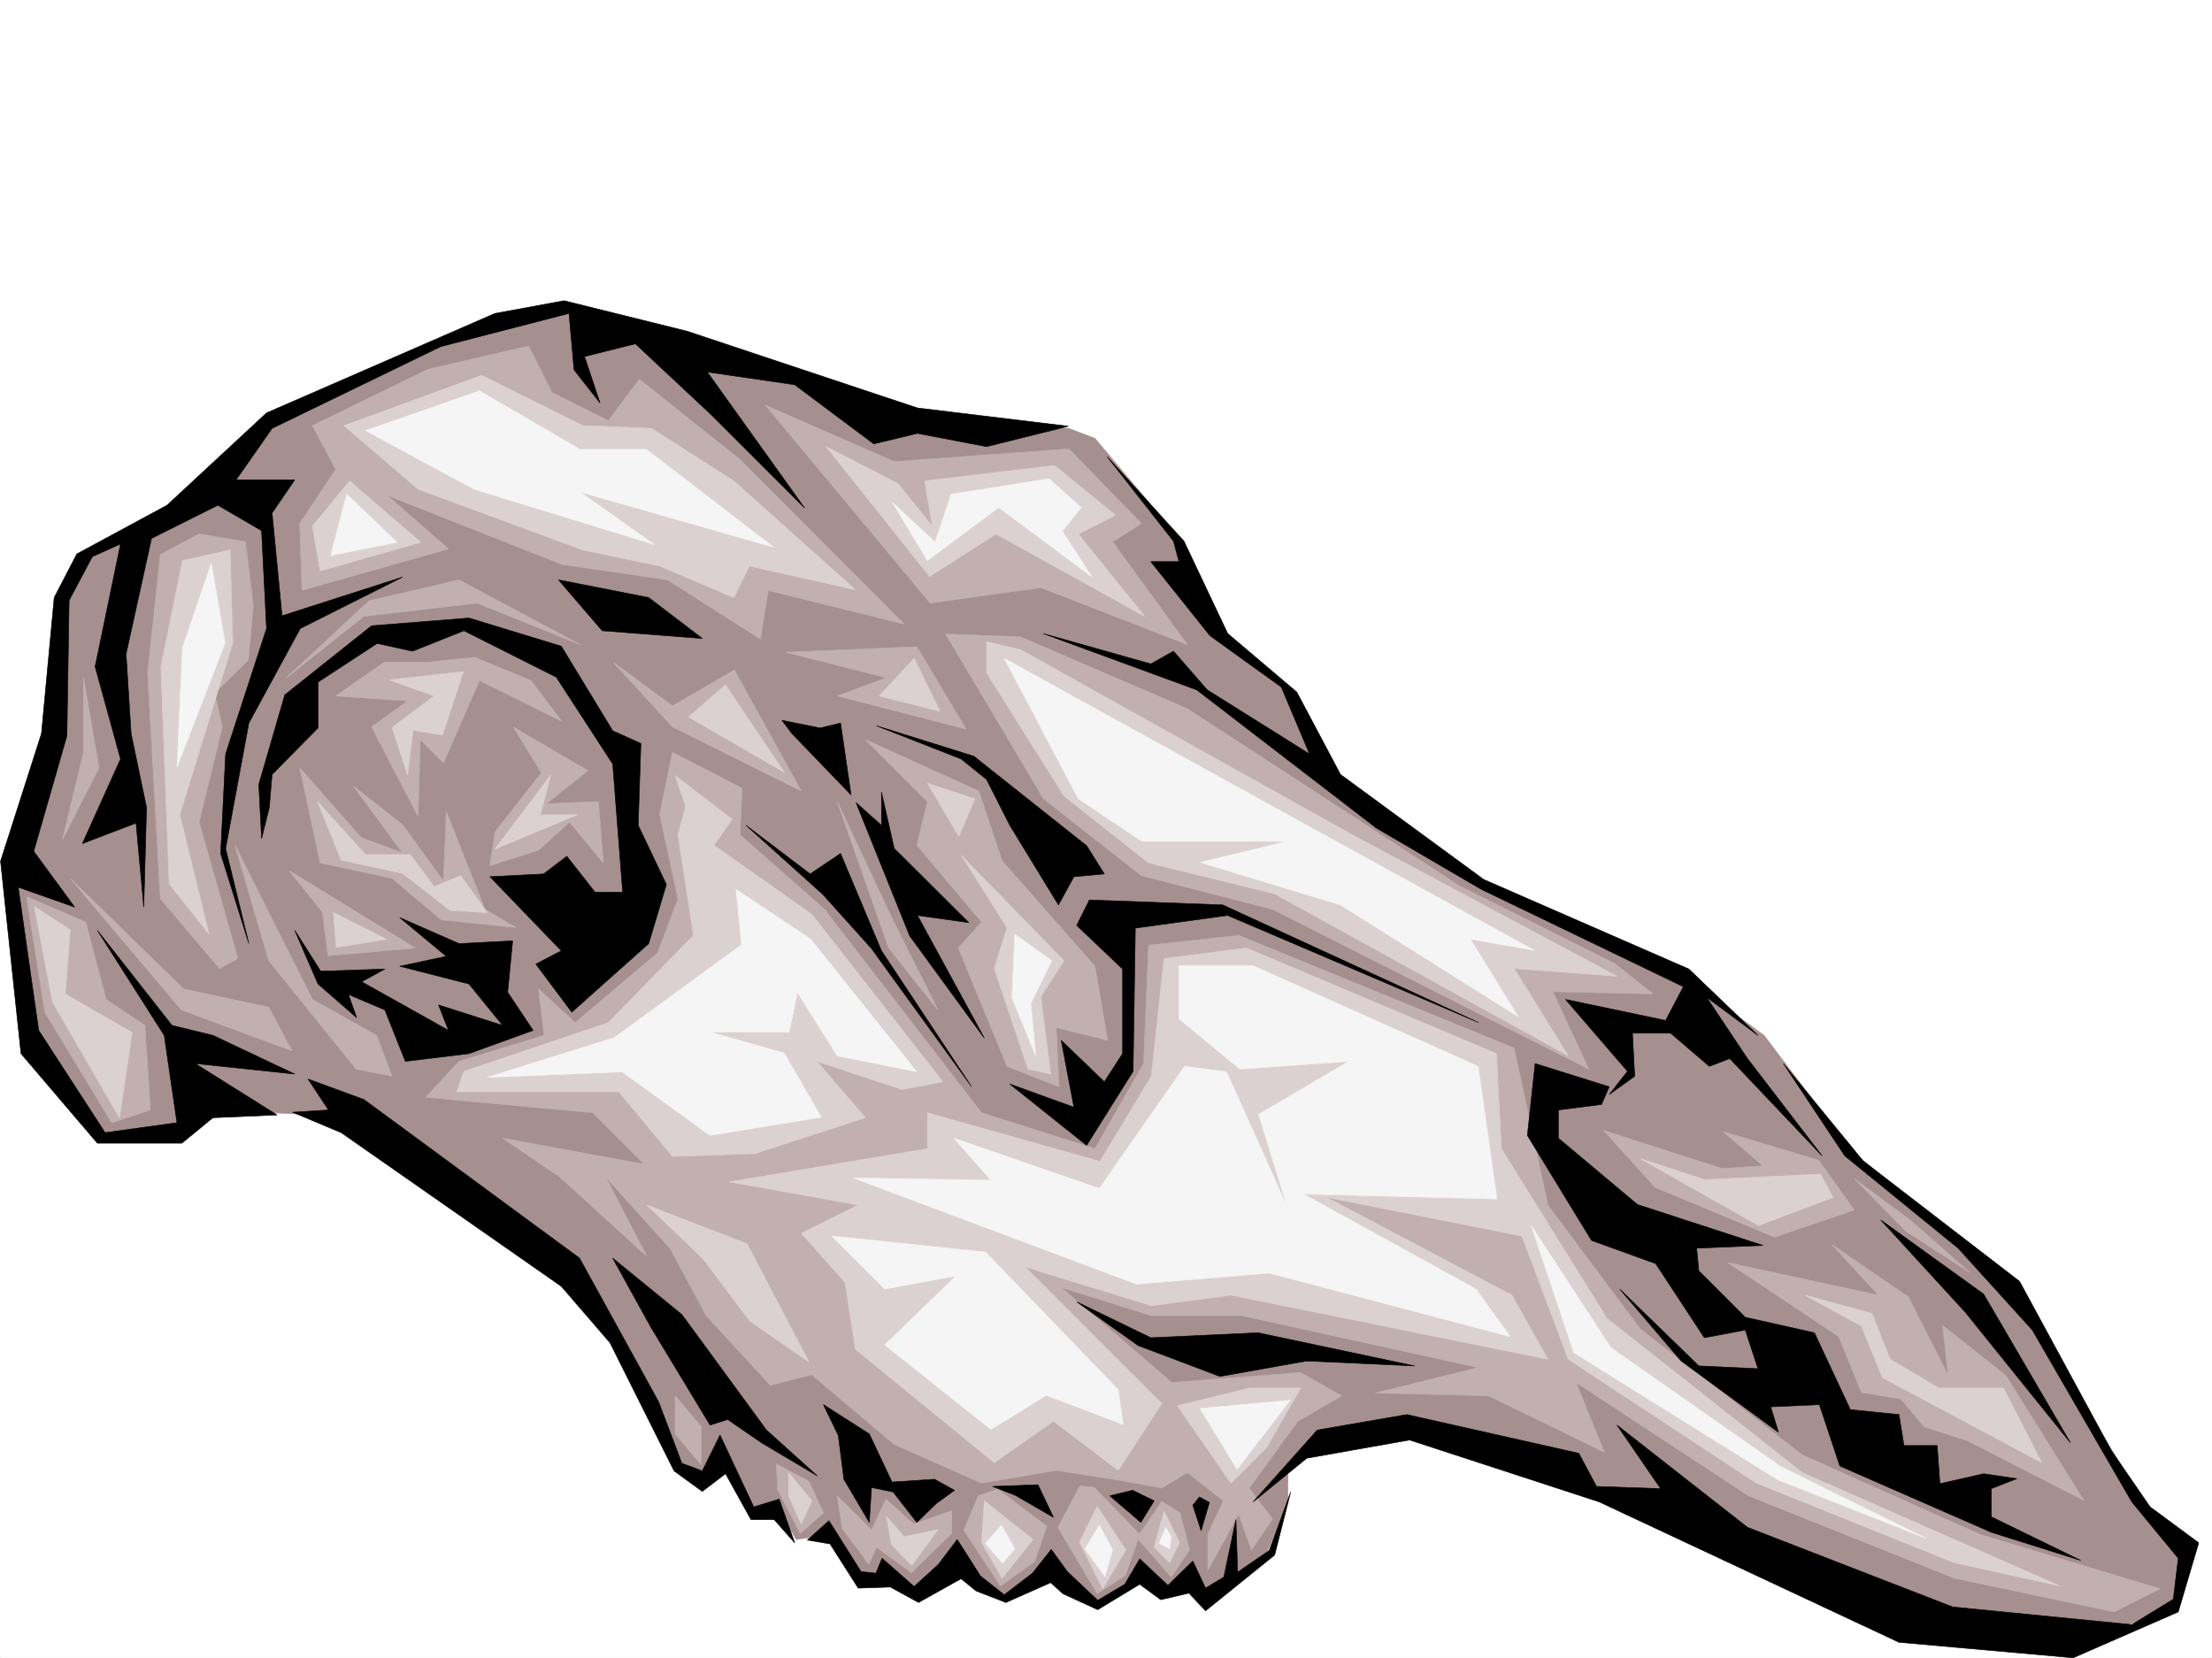 <svg xmlns="http://www.w3.org/2000/svg" width="2997.016" height="2246.667"><rect width="100%" height="100%" fill="#333333" stroke="none"/><defs><clipPath id="a"><path d="M0 0h2997v2244.137H0Zm0 0"/></clipPath></defs><path fill="#fff" d="M0 2246.297h2997.016V0H0Zm0 0"/><g clip-path="url(#a)" transform="translate(0 2.16)"><path fill="#fff" fill-rule="evenodd" stroke="#fff" stroke-linecap="square" stroke-linejoin="bevel" stroke-miterlimit="10" stroke-width=".743" d="M.742 2244.137h2995.531V-2.16H.743Zm0 0"/></g><path fill="#a68f8f" fill-rule="evenodd" stroke="#a68f8f" stroke-linecap="square" stroke-linejoin="bevel" stroke-miterlimit="10" stroke-width=".743" d="M370.863 555.766 255.48 681.59l-135.6 73.43-38.2 62.171-10.519 184.98-59.156 177.517 23.969 237.453 101.152 118.316 104.863 3.012 55.485-34.45 129.617 6.727 135.598 62.91 227.015 164.067 48.719 86.879 76.402 160.27 35.227 21 30.734-27.724 38.942 65.922h34.488l24.71 41.914 44.966-6.722 45.707 65.922 27.722-13.493 44.926 23.97 59.941-38.2 62.208 52.433 59.199-41.953 66.664 48.676 56.187-41.914 34.485 28.426 24.71-28.426 44.966 31.438 65.921-62.168 28.465-70.422v-38.2l34.489-52.394 122.109-20.996 265.254 104.867 428.574 185.02 289.965-10.516 59.199-28.426 23.969-68.933-59.2-59.903-177.59-292.86-83.91-76.401-139.351-115.383-118.394-156.52-119.098-86.879-268.266-125.863-195.539-135.559-69.676-128.835-80.195-59.899-62.168-139.316-111.633-132.586-35.226-13.489-244.258-17.988-152.844-69.637-283.2-69.675-163.362 35.23zm0 0"/><path fill="#c2b0b0" fill-rule="evenodd" stroke="#c2b0b0" stroke-linecap="square" stroke-linejoin="bevel" stroke-miterlimit="10" stroke-width=".743" d="m332.664 734.023-62.953-10.476-52.434 27.719-17.242 160.273 17.242 306.348 80.196 94.387 24.71-13.489-52.472-185.023 31.476-128.793-10.48-45.707 45.711-44.926 6.723-73.43zM95.168 1190.164l150.574 178.297 149.871 55.406-31.476-59.16-115.383-24.71zm17.988-271.859 20.957 122.066-49.46 97.36 28.503-118.317zm-77.183 296.609 80.156 34.45 27.719 104.866 52.472 35.188 7.47 114.602-52.435 17.246-90.671-149.832zm0 0"/><path fill="#c2b0b0" fill-rule="evenodd" stroke="#c2b0b0" stroke-linecap="square" stroke-linejoin="bevel" stroke-miterlimit="10" stroke-width=".743" d="m318.43 1145.238 45.707 156.559 118.394 146.781 48.68 9.735-20.957-55.407-86.918-48.675zm69.675-226.933 104.907-83.168 153.586-17.946 139.351 56.145-164.062-87.621-122.149 28.465Zm0 0"/><path fill="#c2b0b0" fill-rule="evenodd" stroke="#c2b0b0" stroke-linecap="square" stroke-linejoin="bevel" stroke-miterlimit="10" stroke-width=".743" d="m761.238 977.46-111.633-55.444-48.714 111.632-31.477-31.476-2.973 104.125-62.949-121.328 48.719-35.23-97.399-6.723 65.922-45.711h59.196l62.914-6.723 76.441 31.434zm0 0"/><path fill="#c2b0b0" fill-rule="evenodd" stroke="#c2b0b0" stroke-linecap="square" stroke-linejoin="bevel" stroke-miterlimit="10" stroke-width=".743" d="m478.781 1065.086 66.664 52.43 55.446 76.402 3.75-94.387 52.472 132.59 41.957 24.711-101.152-10.48-66.707-56.188-97.395-20.957-27.722-128.836 83.164 94.39 56.187 20.958zm-86.921 114.602 170.828 104.863-118.395 10.48-7.469-59.16zm303.456-194.719 38.2 62.168-62.95 80.117-6.726 45.707 65.922-20.996 41.953-38.203 45.71 55.445-6.726-83.125-70.418 2.969 56.188-44.926zM409.102 799.945l198.55-56.183-83.164-72.649 236.75 93.645 143.106 20.957 125.863 80.156 10.52-65.926 184.316 45.711-222.559-223.222-136.34-108.621L824.188 570l-76.437-38.2-31.477-62.913-136.343 31.437-156.594 76.403 31.476 59.195-48.718 73.39zm627.871-250.902 223.258 268.148 149.87-20.996 198.551 77.141L1507.5 734.023l38.945-24.71-98.14-101.114-236.754 17.246zm244.257 310.062 132.625 223.223 132.59 104.121 177.59 45.672 428.578 216.457-48.718-104.867 135.636 3.012-51.73-41.211-209.77-104.828-369.379-240.465-226.273-97.36zm-38.984 17.243 66.703 111.593-174.578-44.925 66.664-24.711-136.344-34.489zm-69.676 125.824 83.95 83.91-14.274 59.156 87.664 104.125-31.437 35.188 65.922 160.312 70.418 27.684-3.754-80.117 69.675 17.203-17.203-100.371-125.902-143.067-31.434-94.347zm-38.199 83.91 69.676 198.469 66.703 83.91-62.95-125.863zM995.016 907.785l90.636 164.063-174.543-86.88-80.195-87.663 80.195 59.199zm0 0"/><path fill="#c2b0b0" fill-rule="evenodd" stroke="#c2b0b0" stroke-linecap="square" stroke-linejoin="bevel" stroke-miterlimit="10" stroke-width=".743" d="m911.11 1019.414 94.386 48.68-3.012 62.914 114.641 101.113 212.785 275.652 153.621 48.68 65.922-115.344 6.766-160.308 122.11-13.453 373.132 152.765 45.707 212.742 125.121 167.778 219.547 170.75 241.246 107.879 243.516 73.39-62.211 31.473-216.535-45.707-278.703-111.59-233.782-153.547 38.203 94.387-156.597-76.402-153.582-3.754 139.351-34.446-320.66-70.418h-122.148l-122.11-38.203 149.832 128.836 174.582-13.488 55.442 31.473-59.196 34.449-65.922 90.633 31.473 41.953-28.465 41.918-17.242-48.68-41.953 76.402v-48.68l20.957-45.71-48.68-38.2-34.488 20.997-56.184-10.477-86.921-13.492-101.149 17.203-118.36-52.39-111.628-94.391-56.227 14.234-86.879-94.386-48.718-90.637-87.664-97.356 56.187 107.836-118.394-107.836-77.145-52.433 191.785 35.187-69.676-69.636-226.27-20.997 44.966-48.68 115.383-35.19-7.508-62.91 49.46 45.667 111.633-94.348 27.723-73.43-24.715-114.6zm3.714 871.852v51.691l35.227 41.914v-51.687zm137.121 92.121 1.489 34.445 30.73 59.941 31.477-27.722-19.473-42.695zm82.426 43.441 6.723 44.184 35.972 48.675 10.52-23.183 47.191 34.445 54.704-53.176v-30.73l-51.731 17.984-37.457-33.703-19.473 41.953zm0 0"/><path fill="#c2b0b0" fill-rule="evenodd" stroke="#c2b0b0" stroke-linecap="square" stroke-linejoin="bevel" stroke-miterlimit="10" stroke-width=".743" d="m1325.41 2026.828-19.469 46.45 49.461 75.66 46.45-32.961 16.5-47.938-66.704-50.207zm137.867-13.492-29.949 56.187 53.176 89.891 38.238-24.71 19.473-55.442-61.426-63.657zm0 0"/><path fill="#c2b0b0" fill-rule="evenodd" stroke="#c2b0b0" stroke-linecap="square" stroke-linejoin="bevel" stroke-miterlimit="10" stroke-width=".743" d="m1574.164 2034.336-33.703 49.422 46.453 53.176 24.75-36.715-12.746-50.168zm598.66-502.594 160.352 51.652 55.441-3.714-53.957-46.453 129.617 38.945 47.977 67.41-107.918 36.715-161.832-67.41zm339.43 65.141 69.676 71.164 86.918 56.184-80.938-71.16zm-171.57 113.859 204.53 44.184-63.694-68.895 104.164 71.16 53.917 106.356-7.468-67.41 85.394 67.41 105.649 169.262-158.082-80.899-58.453-18.726-30.696-37.422-53.957-8.992-30.73-75.657-65.926-44.183zm0 0"/><path fill="#dcd1d1" fill-rule="evenodd" stroke="#dcd1d1" stroke-linecap="square" stroke-linejoin="bevel" stroke-miterlimit="10" stroke-width=".743" d="m746.262 1050.11-75.696 100.37 111.668-46.453h-50.203zM311.707 745.285l3.711 125.824-71.902 232.918 39.687 161.797-53.922-68.152-11.258-294.344L247.27 759.52zm603.117 305.567 77.184 59.199-24.715 35.187 132.629 93.645 177.555 226.937-55.446 10.48-115.383-38.202 65.922 76.402-149.832 48.68-111.629 3.754-72.687-87.625H618.875l9.734-27.723 195.578-65.922 115.387-118.316-20.996-136.34 10.477-38.203zm0 0"/><path fill="#dcd1d1" fill-rule="evenodd" stroke="#dcd1d1" stroke-linecap="square" stroke-linejoin="bevel" stroke-miterlimit="10" stroke-width=".743" d="m988.254 1601.379 268.265-44.926v-48.68l233.739 65.883 69.676-115.343 17.242-159.528 111.633-14.234 338.683 143.07 6.723 128.832 143.11 229.95 264.51 208.949 349.122 153.586-143.105-31.477-268.227-107.879-254.734-167.777-62.953-166.996-264.473-52.434 250.984 132.55 48.719 86.88-429.32-86.88-107.914 14.231-170.828-52.43 185.058 185.02-59.156 90.633-87.664-66.664-80.192 56.187-188.07-153.547-14.234-90.632-59.196-66.668 77.184-38.2zm0 0"/><path fill="#dcd1d1" fill-rule="evenodd" stroke="#dcd1d1" stroke-linecap="square" stroke-linejoin="bevel" stroke-miterlimit="10" stroke-width=".743" d="m1692.563 1880.79-97.399 23.968 72.684 104.824 48.68-48.68 45.71-80.113zm-390.375-722.06 62.206 98.102-17.242 55.441 45.707 136.305 30.735 6.762-13.492-104.863 31.476-48.68zm34.484-247.19 104.906 167.034 114.64 90.633 170.829 41.953 397.844 219.469-73.43-118.355 139.351 10.48-358.898-191.746-449.535-250.906-45.707-10.477zM46.45 1228.367l48.718 31.473-6.762 86.883 90.672 52.433-17.242 115.344-90.676-156.559Zm830.171 404.488 135.64 52.434 83.907 160.27-80.195-55.403-62.91-83.91zm191.824 362.497v31.476l17.207 38.2 14.27-31.477zm132.59 59.195 6.766 38.203 27.719 28.465 35.23-48.68-45.707 9.735zm132.625-20.997-3.75 56.188 27.719 48.68 41.996-52.434zm152.844 7.509-23.969 48.68 31.477 62.913 31.476-52.433zm90.672 6.726-13.488 48.719 20.996 20.957 13.488-27.723zm889.371-456.883-156.598 7.504-87.66-28.465 160.348 90.637 101.152-38.203zm-21 164.024 76.441 41.953 28.465 69.676 215.793 115.347-51.691-101.113h-87.66l-65.961-38.984-24.711-62.168zM1259.488 781.219 1119.394 605.19l97.399 50.204 46.45 57.671-10.477-61.425 176.066-20.957 82.422 67.406-50.203 25.457 89.89 111.59-201.523-111.59zm-100.406 17.984L994.273 651.641l-111.668-71.16-92.902-3.754-137.086-68.153-186.586 68.153 100.41 86.136 223.262 82.422 104.16 21.7 100.41 42.699 20.958-42.7zM473.54 651.64l96.655 83.126-136.379 38.945-10.48-60.645zm459.269 319.84 50.203-43.441 79.414 118.316zm305.722-79.414-47.234 50.95 82.426 20.957zm17.989 169.305 64.394 20.957-21.7 50.945zM627.867 910.05l-28.465 86.141-39.726-6.726-7.465 60.644-21-64.398 56.969-42.695-60.719-21.743zm-197.804 176.032 32.218 79.371 83.164 17.988 64.438 50.165 50.203 3.011-35.973-50.168-35.933 14.977-32.215-43.442h-60.723Zm21.737 150.535 3.755 47.192 68.191-11.223zm0 0"/><path fill="#f5f5f5" fill-rule="evenodd" stroke="#f5f5f5" stroke-linecap="square" stroke-linejoin="bevel" stroke-miterlimit="10" stroke-width=".743" d="m495.242 583.488 146.86 79.375 244.257 74.914-100.41-71.16 262.242 74.914L875.88 608.945h-89.93L649.605 529.57zm-25.457 86.137-21.738 83.129 89.93-17.988zM286.21 763.23l18.731 107.88-65.18 168.519 7.509-161.793zm923.075-82.382 57.711 53.918 21.7-65.141 132.628-20.996 43.48 38.984-25.495 32.18 39.726 61.426-125.902-93.606-96.614 71.907zM997.246 1205.18l7.508 74.875-172.316 125.824-172.352 53.957 182.832-7.504 119.137 86.137 150.574-24.711-50.203-86.883-100.371-28.465h107.136l11.22-53.918 53.96 86.137 107.875 21.703-143.848-179.746zm377.629 60.644-3.754 86.137 32.219 78.668-6.727-71.16 28.465-57.672zm-14.235-373.758 100.41 190.262 86.177 57.672h197.023l-118.356 28.465 190.301 57.672 240.504 151.277-64.437-104.828 86.176 14.977-373.13-205.235zm337.16 416.454h-100.41v71.906l82.422 68.152 147.606-10.48-122.11 71.906 38.942 125.824-82.422-183.496-56.93-7.469-115.382 165.508-197.067-68.148 50.207 56.93-186.547-3.012 383.61 143.808 179.82-14.972 326.68 86.136-46.45-64.398-233.777-128.836 262.242 6.727-25.492-179.743zm376.884 352.058 57.675 172.274 276.473 172.273 200.82 79.375-197.066-97.36-230.023-161.054zm-947.821 14.231 71.942 71.906 96.656-17.988-96.656 93.605 143.851 114.605 74.914-46.414 104.164 39.688-6.726-47.195-179.82-186.504zm499.032 233.664 122.109-11.223-71.902 93.644zm-269.008 158.039-21.7 24.71 23.227 26.981 16.461-19.473zm132.629 0-19.473 32.218 26.98 37.461 10.477-35.972zm89.929 3.011-8.992 21.7 14.23 7.508 2.231-16.462zm0 0"/><path fill-rule="evenodd" stroke="#000" stroke-linecap="square" stroke-linejoin="bevel" stroke-miterlimit="10" stroke-width=".743" d="m354.402 1136.246-3.754-73.39 35.23-121.329 117.614-93.644 131.883-10.477 125.121 38.2 69.676 114.601 38.2 17.203-3.716 110.852 38.203 80.152-23.968 80.156-104.164 92.864-48.72-65.141 34.49-17.988-96.657-100.368 72.687-3.753 31.477-23.97 38.2 48.68h37.456l-13.488-173.761-76.442-117.574-125.12-62.95-69.676 27.723-47.938-10.48-80.191 52.433v62.168l-62.168 62.914-3.754 44.926zm0 0"/><path fill-rule="evenodd" stroke="#000" stroke-linecap="square" stroke-linejoin="bevel" stroke-miterlimit="10" stroke-width=".743" d="m722.293 1396.145-34.484-51.653 6.765-69.676-72.687 3.754-80.196-35.191 62.95 52.395-62.95 13.488 93.684 23.969 45.707 56.187-86.918-27.723 13.488 34.45L490 1330.262l31.477-17.246-86.918 3.011-35.192-55.441 31.438 72.645 52.472 45.71-11.261-31.476 49.46 20.996 27.723 69.637 86.176-10.477zm0 0"/><path fill-rule="evenodd" stroke="#000" stroke-linecap="square" stroke-linejoin="bevel" stroke-miterlimit="10" stroke-width=".743" d="m1447.559 577.508-204.532-24.75-312.449-104.086L764.25 407.46l-93.684 17.242L361.13 559.52 226.273 684.602l-122.109 65.921-30.734 59.16-17.242 184.239L.742 1166.98l27.723 260.641 103.418 121.324h114.605l41.992-34.445 86.88-3.754-110.887-69.637 134.894 14.23-110.887-52.433-55.445-13.488-101.152-128.832 90.637 142.32 17.242 118.36-97.399 13.449-89.93-138.57-27.722-193.977 76.441 26.98-55.445-75.66 44.965-156.554 2.973-183.497 31.476-59.199 38.2-17.203-34.446 166.293 34.445 125.082-51.691 114.602 72.687-27.723 10.48 113.86 3.755-134.856-20.957-100.371-6.766-107.836 34.484-156.559 89.891-44.925 59.2 34.449 6.726 132.586-55.445 170.007-6.727 134.817 38.203 122.11-31.476-128.837 31.476-170.043 69.676-128.054 138.61-69.676-163.321 52.434-13.488-139.313 30.73-44.926h-79.449l48.719-69.676 228.539-110.85 173.797-44.926 6.765 76.402 35.192 44.926-20.961-62.91 68.933-17.246 104.125 97.398 125.121 125.082-131.847-184.277 118.394 17.242 107.137 80.157 59.195-14.235 93.645 17.95zm0 0"/><path fill-rule="evenodd" stroke="#000" stroke-linecap="square" stroke-linejoin="bevel" stroke-miterlimit="10" stroke-width=".743" d="m756.742 785.715 59.196 68.894 135.601 10.516-72.648-55.441zm743.25-167.035 104.164 114.601 59.196 125.082 93.644 79.41 59.2 111.594 194.054 142.324 277.96 121.325 93.684 89.89-69.714-51.687 55.441 83.125 101.152 131.847-125.12-131.847-27.72 10.52-52.433-44.966h-51.691l2.972 58.415-34.449 24.75 24.711-31.477-83.906-97.355 135.597 28.464 24.008-45.71-273.504-131.805-142.363-83.164-243.477-187.25-208.324-76.403 146.117 41.211 30.73-17.242 45.712 52.434 138.61 86.879-38.204-90.633-96.652-69.637-80.196-100.371h38.2l-7.47-27.723zm0 0"/><path fill-rule="evenodd" stroke="#000" stroke-linecap="square" stroke-linejoin="bevel" stroke-miterlimit="10" stroke-width=".743" d="m2180.332 1472.547-100.406-31.438-10.48 97.36 86.917 142.324 86.922 31.434 65.922 100.37 55.445-10.476 17.242 52.43-80.195-3.754-107.133-104.082 83.165 97.36 131.886 96.616-10.52-34.449 65.962-3.011 27.722 83.167 205.274 89.852 121.367 38.2-121.367-59.157v-38.203l34.488-13.488-44.965-6.727-59.2 13.492-3.753-51.691h-44.965l-6.723-41.953-65.921-6.727-48.72-104.125-93.644-20.957-62.953-62.95-2.972-30.694 89.89-3.754-170.082-55.403-107.137-89.89v-38.203l58.457-7.508zm367.895 180.523 139.351 100.371 117.613 201.48-142.324-176.769zm0 0"/><path fill-rule="evenodd" stroke="#000" stroke-linecap="square" stroke-linejoin="bevel" stroke-miterlimit="10" stroke-width=".743" d="m2416.34 1441.11 107.879 131.804 212.039 163.281 124.375 229.207 52.473 76.399 65.921 48.68-27.718 93.644-142.364 62.172-236.008-21-406.093-190.219-257.004-83.91-139.352 24.71-72.687 59.2 86.918-97.398 121.367-20.957 233.035 52.433 23.969 44.926 86.918 3.008-59.195-86.137 176.808 138.57 278.004 107.84 242.73 23.969 56.227-34.45 6.727-55.405-62.953-76.399-134.856-232.957-100.41-110.852-153.582-125.078zm-2019.985 65.921 48.72-3.011-27.723-41.954 75.66 27.723 292.195 214.973 107.172 194.715 31.437 83.168 27.723 10.476 24.008-48.68 45.668 97.36 34.484-10.477 20.996 59.157-27.757-31.434H1017.5l-34.488-62.172-31.473 23.969-38.203-27.723-86.918-173.758-65.922-76.402-298.215-208.246zm0 0"/><path fill-rule="evenodd" stroke="#000" stroke-linecap="square" stroke-linejoin="bevel" stroke-miterlimit="10" stroke-width=".743" d="m830.172 1704.762 93.644 76.398 114.641 156.52 68.934 62.168-75.66-44.926-45.708-31.477-23.968 7.508-80.192-132.586zm242.769-710.84 80.157 83.164-14.23-97.395-27.723 6.762-51.692-10.476zm114.645-10.481 131.844 41.215 152.84 121.325 24.007 38.203-41.21 3.754-20.997 38.199-65.921-107.875-31.477-62.172-34.484-27.68zm288.437 235.969 180.567 6.727 346.934 159.527-340.172-145.293-125.118 17.203-3.011 194.012-62.953 100.371-104.121-83.125 86.917 31.434-17.242-90.633 58.453 56.187 24.711-38.199v-114.605l-62.207-59.157zm-281.714-146.074v44.926l-34.446-30.696 72.649 180.524 101.148 138.57-90.633-166.289 69.676 9.734-101.152-100.37zm-183.575 44.926 86.922 65.922 41.211-27.723 55.442 131.844 122.148 184.242-135.637-187.25-65.922-73.39zm905.871 732.535-212.039-44.926-145.375 6.727-100.41-48.68 83.168 59.2 110.887 41.913 117.652-20.957zm-773.242 153.547-7.508-59.157-20.214-41.956 62.168 39.726 30.734 65.14 57.71-3.753 26.942 14.976-24.715 17.985-26.234 25.496-32.219-41.215-29.207-5.98-3.011 47.195zm0 0"/><path fill-rule="evenodd" stroke="#000" stroke-linecap="square" stroke-linejoin="bevel" stroke-miterlimit="10" stroke-width=".743" d="m1093.902 2086.766 29.246-26.235 43.438 68.895 20.215 2.265 8.25-20.214 43.48 38.203 32.961-29.992 25.453-33.704 31.477 49.461 32.219 25.457 38.199-29.21 25.496-32.215 21.738 29.949 41.211 38.98 36.715-21.738 20.215-34.445 38.203 35.93 33.742-32.962 17.203 36.715 24.75-14.972 16.461-77.887 2.27 71.16 42.695-29.207 29.207-79.414-21.7 85.395-93.683 75.66-22.48-23.97-38.203 8.954-28.465-20.957-56.93 34.45-47.23-21.704-16.461-14.973-60.684 26.938-40.469-15.719-20.253-16.5-57.672 32.219-38.203-20.957-43.477 1.484-38.203-59.898zm0 0"/><path fill-rule="evenodd" stroke="#000" stroke-linecap="square" stroke-linejoin="bevel" stroke-miterlimit="10" stroke-width=".743" d="m1344.922 2014.082 61.426-2.23 20.996 44.183-51.727-29.953zm158.824 12.746 41.957 35.973 17.985-29.25-29.207-14.23zm121.367 1.485-8.953 11.261 11.223 34.445 11.219-38.199zm0 0"/></svg>
